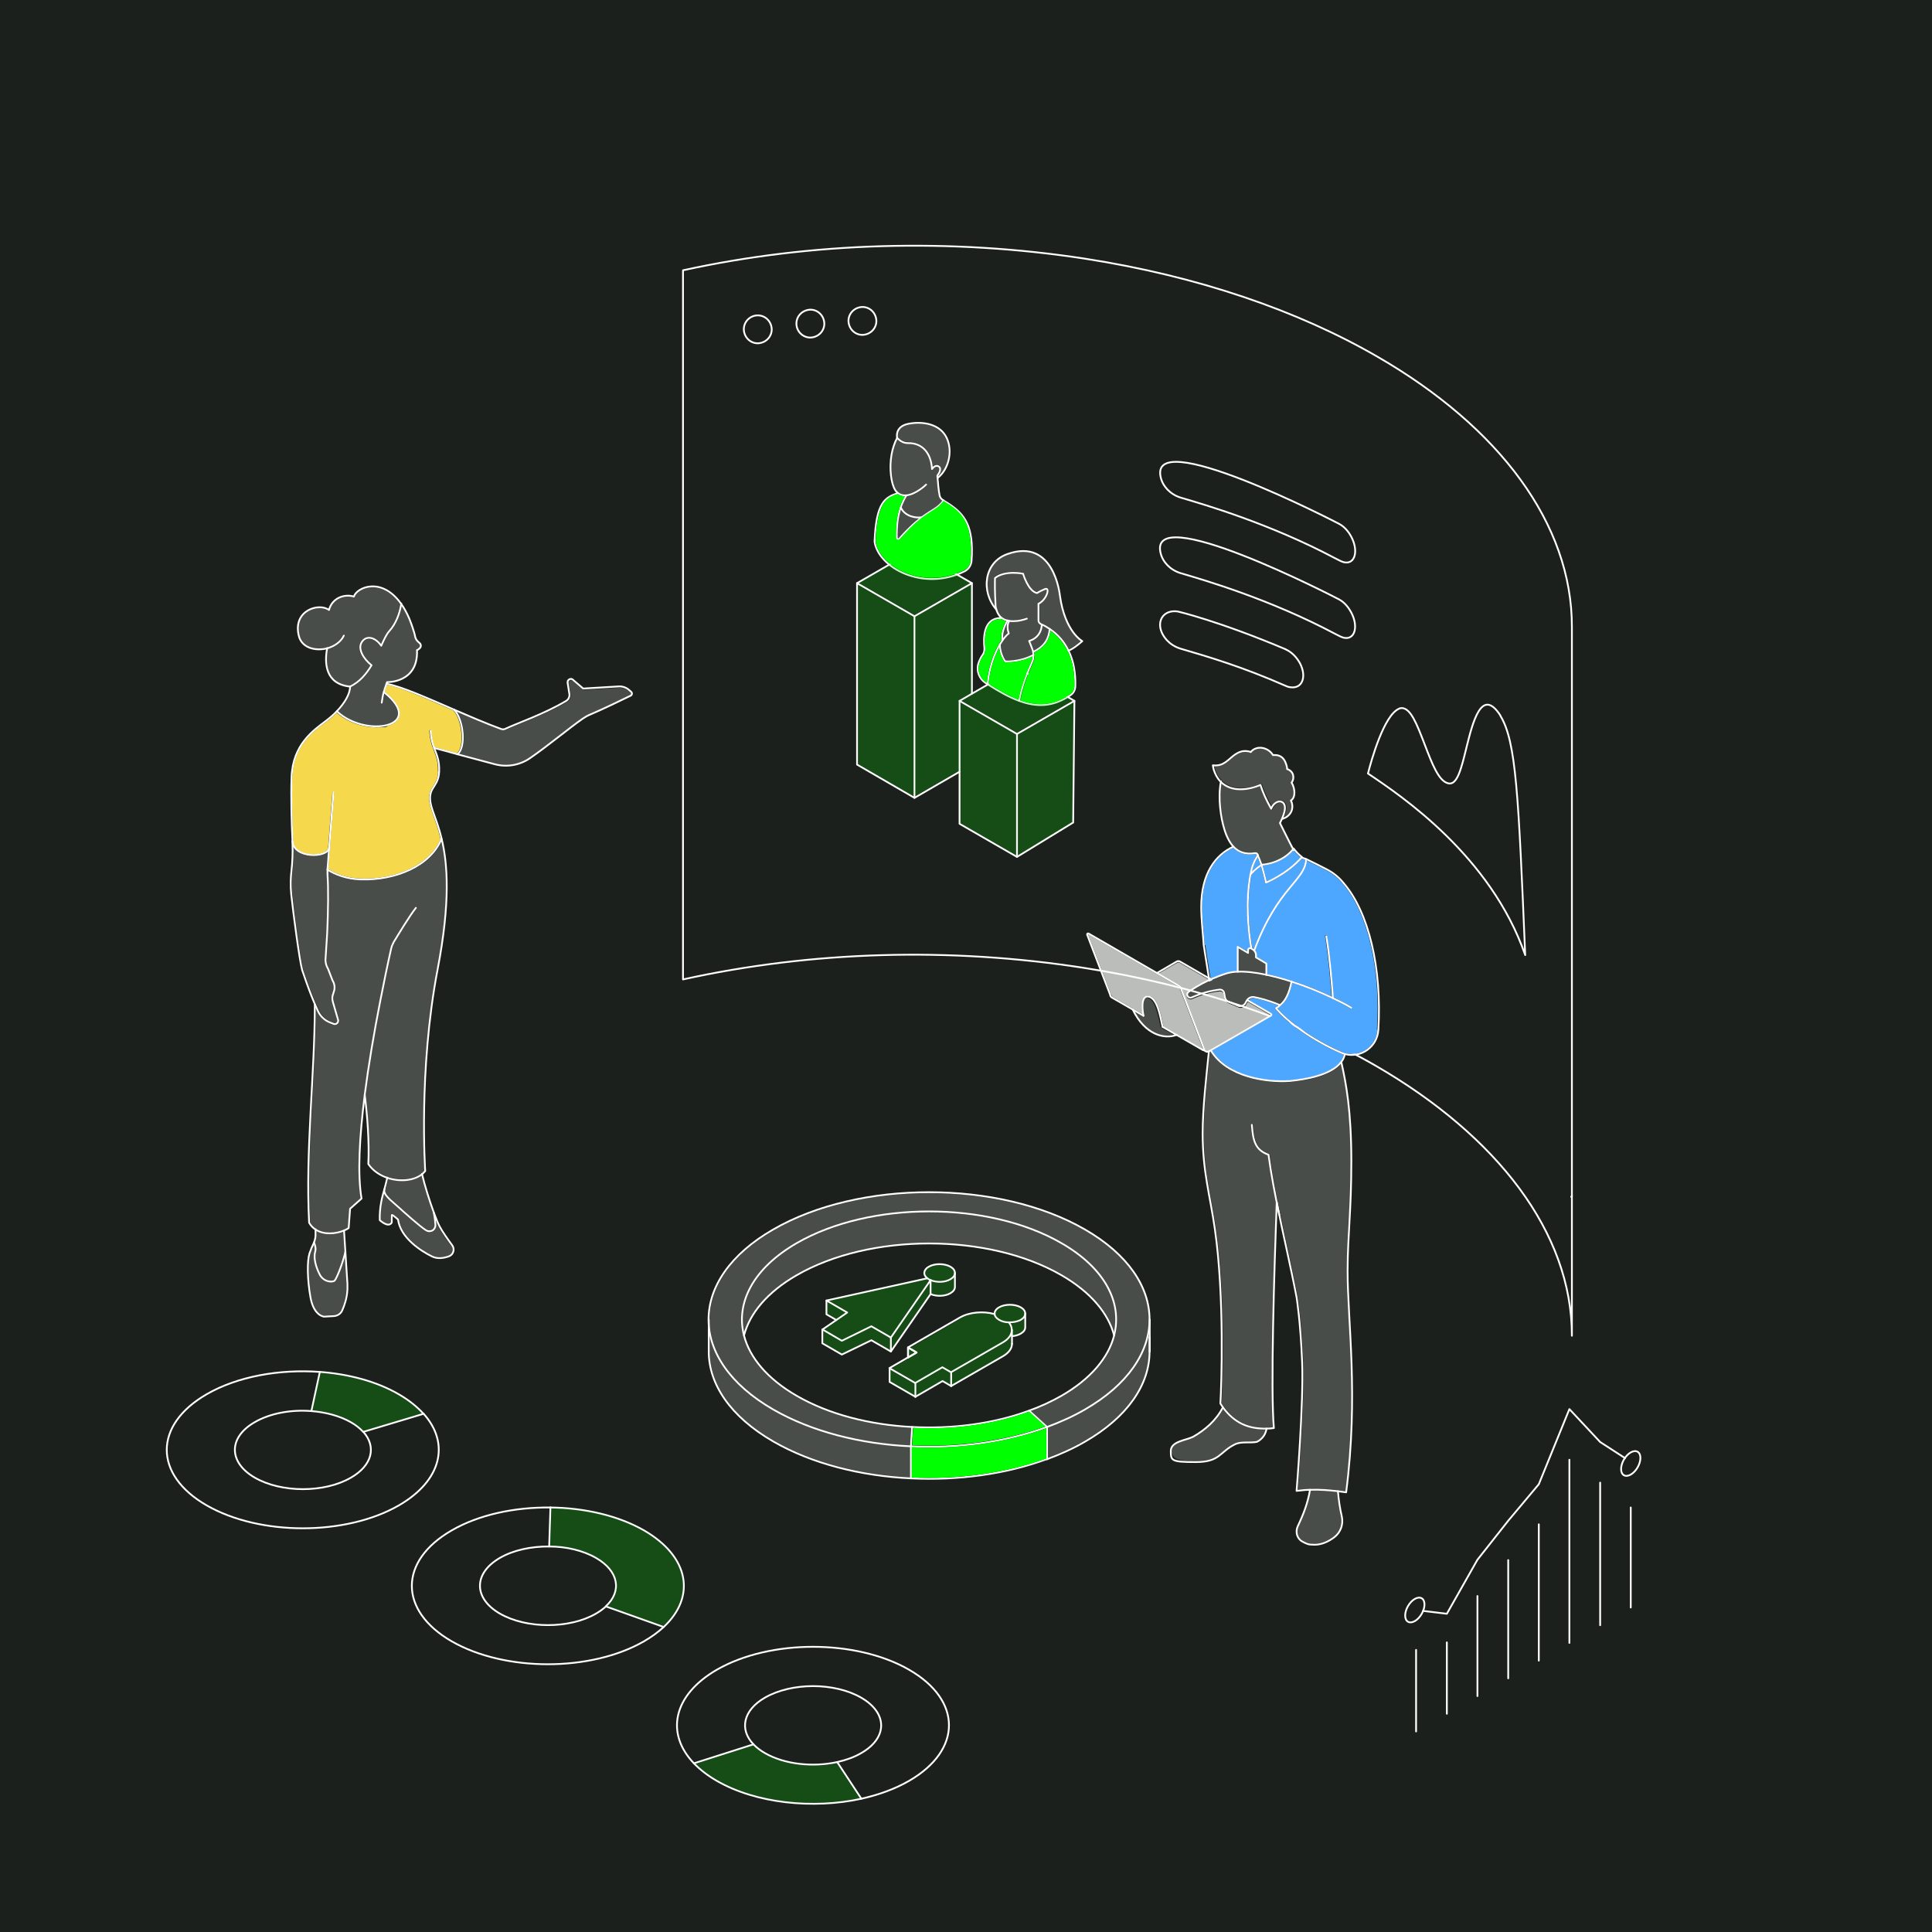 <svg xmlns="http://www.w3.org/2000/svg" id="katman_1" viewBox="0 0 1080 1080"><defs><style>      .st0, .st1 {        fill: lime;      }      .st2, .st3 {        fill: #fff;      }      .st2, .st1 {        opacity: .2;      }      .st3 {        opacity: .7;      }      .st4 {        fill: #f6d84c;      }      .st5 {        fill: #1c201c;      }      .st6 {        fill: #4da7ff;      }      .st7 {        fill: none;        stroke: #fff;        stroke-linecap: round;        stroke-linejoin: round;      }    </style></defs><rect class="st5" width="1080" height="1080"></rect><g><g id="bar_graph_line"><line class="st7" x1="791.6" y1="922.3" x2="791.6" y2="967.9"></line><line class="st7" x1="808.8" y1="918.1" x2="808.8" y2="958"></line><line class="st7" x1="825.9" y1="892.2" x2="825.9" y2="948.1"></line><line class="st7" x1="843.1" y1="872.1" x2="843.1" y2="938.2"></line><line class="st7" x1="860.2" y1="852.1" x2="860.2" y2="928.3"></line><line class="st7" x1="877.3" y1="816" x2="877.3" y2="918.4"></line><line class="st7" x1="894.5" y1="828.8" x2="894.5" y2="908.5"></line><line class="st7" x1="911.6" y1="842.7" x2="911.6" y2="898.6"></line><polyline class="st7" points="795.5 900.5 808.8 902.1 825.9 871.9 843.1 850.1 860.2 829.7 877.3 787.7 894.5 806.1 908.4 815.1"></polyline><path class="st7" d="M796.3,896.9c0-3.4-2.4-4.8-5.4-3.1-3,1.7-5.4,5.9-5.4,9.3s2.4,4.8,5.4,3.1c3-1.7,5.4-5.9,5.4-9.3Z"></path><path class="st7" d="M917,815c0-3.4-2.4-4.8-5.4-3.1-3,1.7-5.4,5.9-5.4,9.3s2.4,4.8,5.4,3.1c3-1.7,5.4-5.9,5.4-9.3Z"></path></g><g><path class="st7" d="M236.8,790.3c14.8,16.5,10.2,37.3-13.8,51.2-29.7,17.1-77.8,17.1-107.5,0-29.7-17.1-29.7-44.9,0-62.1,17.3-10,40.7-14.1,63.2-12.5,16.2,1.2,31.8,5.3,44.2,12.5,5.7,3.3,10.3,7,13.8,10.9h0Z"></path><path class="st7" d="M203.1,800.4c7.4,8.3,5.1,18.7-6.9,25.6-14.8,8.6-38.9,8.6-53.8,0-14.8-8.6-14.8-22.5,0-31,8.6-5,20.4-7.1,31.6-6.2,8.1.6,15.9,2.7,22.1,6.2,2.8,1.6,5.2,3.5,6.9,5.4Z"></path><polyline class="st7" points="203.1 800.4 236.8 790.3 236.8 790.3"></polyline><polyline class="st7" points="174.1 788.7 178.8 766.9 178.8 766.9"></polyline></g><g><path class="st7" d="M387.9,985.7c-16-16.7-11.7-38.1,12.8-52.3,29.7-17.1,77.8-17.1,107.5,0,29.7,17.1,29.7,44.9,0,62.1-7.8,4.5-16.9,7.8-26.7,10-27.1,5.9-59,2.6-80.8-10-5.2-3-9.4-6.3-12.8-9.8Z"></path><path class="st7" d="M421.2,975.1c-8-8.3-5.8-19.1,6.4-26.1,14.9-8.6,38.9-8.6,53.8,0,14.9,8.6,14.9,22.5,0,31-3.9,2.3-8.5,3.9-13.4,5-13.6,3-29.5,1.3-40.4-5-2.6-1.5-4.7-3.1-6.4-4.9Z"></path><line class="st7" x1="387.9" y1="985.7" x2="421.2" y2="975.1"></line><polyline class="st7" points="468 985 481.5 1005.5 481.5 1005.5"></polyline></g><g><path class="st7" d="M371,909.5c-3,2.8-6.7,5.5-11,8-29.7,17.1-77.8,17.1-107.5,0-29.7-17.1-29.7-44.9,0-62,15.2-8.8,35.2-13,55.1-12.8,19,.2,37.9,4.5,52.4,12.8,25.4,14.7,29.1,37.1,11,54Z"></path><path class="st7" d="M338.7,898c-1.5,1.4-3.4,2.8-5.5,4-14.8,8.6-38.9,8.6-53.8,0-14.8-8.6-14.8-22.5,0-31.1,7.6-4.4,17.6-6.5,27.6-6.4,9.5,0,18.9,2.2,26.2,6.4,12.7,7.3,14.6,18.6,5.5,27Z"></path><line class="st7" x1="307.7" y1="842.6" x2="307" y2="864.5"></line><line class="st7" x1="338.7" y1="898" x2="371" y2="909.5"></line></g><g><line class="st7" x1="878.3" y1="669" x2="878.7" y2="668.6"></line><path class="st7" d="M878.7,746.6c0-57.5-41.7-111.5-109.6-150.8-44.4-25.6-100.3-45-163.5-54.8-74.7-11.6-151.8-9.4-223.8,6.5V151.1c72-15.8,149.9-18,224.7-6.5,63.2,9.8,119.1,29.1,163.5,54.8,68.1,39.3,108.8,93.5,108.7,151.1v396.2Z"></path><path class="st7" d="M431.4,184.3c0-4.3-3.3-7.9-7.6-8-4.3-.1-7.9,3.3-8,7.6,0,4.3,3.3,7.9,7.6,8,4.3,0,7.9-3.3,8-7.6Z"></path><path class="st7" d="M460.8,181.1c0-4.3-3.3-7.9-7.6-8-4.3,0-7.9,3.3-8,7.6-.1,4.3,3.3,7.9,7.6,8,4.3,0,7.9-3.3,8-7.6Z"></path><path class="st7" d="M489.9,179.6c0-4.3-3.3-7.9-7.6-8-4.3,0-7.9,3.3-8,7.6,0,4.3,3.3,7.9,7.6,8,4.3,0,7.9-3.3,8-7.6Z"></path></g><g><polygon class="st7" points="511.2 344.5 479.1 326 511.2 307.5 543.3 326 511.2 344.5"></polygon><polyline class="st7" points="479.1 326 479.1 427.4 511.2 446 536.4 431.4"></polyline><line class="st7" x1="543.3" y1="387.8" x2="543.3" y2="326"></line><line class="st7" x1="511.2" y1="344.5" x2="511.2" y2="446"></line><polygon class="st7" points="536.4 391.8 543.3 387.8 568.5 373.2 600.6 391.8 568.5 410.3 536.4 391.8"></polygon><line class="st7" x1="568.5" y1="410.3" x2="568.5" y2="479"></line><polyline class="st7" points="600.6 391.8 599.9 459.8 568.5 479 536.4 460.5 536.4 391.8"></polyline></g><g><path class="st7" d="M501.5,244.7s-1.5-6.3,6.4-7.8c7.9-1.5,17.7,0,21.4,8.1,3.4,7.5.9,17.5-5.2,22.2"></path><path class="st7" d="M506.7,276.9c-1.3,2.1-2.4,4.4-3.2,6.7-1.8,5.2-2.3,10.9-2.2,17.1,0,.7.9,1,1.3.5,2-2.2,3.8-4.2,5.7-6,2.5-2.5,4.8-4.4,6.8-5.9,5.8-4.3,9.6-5.4,12.3-9.6"></path><path class="st7" d="M517.7,270.9c-.3.4-5.9,5.5-11,6-1.7.2-3.4-.2-4.8-1.3-.5-.4-1.1-1-1.5-1.7-2.2-3.5-3.4-11.9-2-19.9.6-3.2,1.6-6.4,3.1-9.2,1.8,1.8,3.6,2.9,6.1,2.9,8-.2,12.9,5.6,13.4,14.5,0,0,1.8-2.8,3.8-1.4,2.1,1.5-.8,5-.8,5,0,.4,0,.9.1,1.5.2,2.7.6,6.9,1.1,9.5.2,1.1.8,2,1.7,2.6.1,0,.3.2.4.3,1.4.9,3.3,2,3.8,2.4,7.8,5.4,13.4,11.7,12,31.3-.2,2.6-1.7,4.9-4,6-23,11.4-48.1-2-50.2-16.6.8-22.1,6-24.8,12.9-27.1"></path><path class="st7" d="M503.5,283.5h0c1.5,3.9,6.3,6.3,11.6,5.7"></path></g><g><path class="st7" d="M560,345.5c-10.7-.3-10.2,11.6-9.7,16.8.1,1.3-.2,2.7-1,3.8-1,1.4-1.8,3-2.4,4.9-1.2,4.1.5,8.5,4.1,10.8.4.2.7.5,1.1.7,6.3,4,12.1,7.3,17.7,9.3,9.8,3.6,18.9,3.4,28.6-3.2,1.7-1.1,2.7-3,2.7-5.1.2-7.1-.9-13.9-3.8-19.8-2.3-4.7-5.7-8.9-10.5-12.1-1.3-.9-2.8-1.8-4.4-2.5-.2,0-.4-.2-.6-.3-.8-.4-1.3-1.2-1.3-2v-9.3c3.4-1.6,5.4-5.9,5.1-7.6-.2-1.1-1.1-.9-2.9,0-1.6.7-3,1.6-3,1.6-5-1-7.8-10.8-7.8-10.8,0,0-10-2.1-15.7,2.4-.1,3.5-.1,8.4.3,14.8,0,1.1.2,2,.5,2.9.4,1.4,1,2.5,1.7,3.4.4.5.9,1,1.5,1.4,1,.7,2.1,1.1,3.2,1.4.1,0,.2,0,.3,0,.2,0,.4,0,.6.1,1.5.2,3,.1,4.4,0,3-.4,5.3-1.3,5.3-1.3"></path><path class="st7" d="M582.4,349.1c-.2,4.1-2.3,7.7-7.1,9.2.8,1.9,1.4,3.6,1.9,4.9.1.4.3.8.3,1.2.1.5.2,1.1.2,1.7,0,1.5-.2,3-.9,4.3-2.1,4.6-5.7,13.2-7.1,21.4"></path><path class="st7" d="M564.2,347.1c-1.5,2.2-.9,5.2-.3,7-1.1.8-2.3,2.1-3.6,4-.5.7-.9,1.4-1.4,2.2-3.1,5.3-6.1,13.3-6.8,22.3"></path><path class="st7" d="M577.8,366.1c-8.2,4.3-15.9,3.6-15.9,3.6,0,0-2.9-3.7-3-9.5"></path><path class="st7" d="M556.9,340.7c-8.7-10.1-6.9-26.4,6.3-31,26-9.2,29.2,22.6,29.3,23.3,2.8,20.2,12.5,25.4,12.5,25.4-2.9,2.5-5.1,4.2-7.8,5.4"></path><path class="st7" d="M586.8,351.6c-.5,5.1-2.4,9.5-9.2,12.8"></path><path class="st7" d="M560.3,358c-.5-4.1,1.1-8.1,3-11.2"></path></g><g><path class="st7" d="M748.7,292.9c-1.1-.6-109.7-57-99.5-24.8,1.1,3.5,4.6,8.2,10.9,10.1,13.6,4,49.7,14.5,86.1,33.8q3.7,2,5.1,2.3c6.2,1.4,8.3-6.4,4-14.4-1-1.8-3.1-5.1-6.6-7Z"></path><path class="st7" d="M748.6,335.1c-1.1-.6-109.7-57-99.5-24.8,1.1,3.5,4.6,8.2,10.9,10.1,13.6,4,49.7,14.5,86.1,33.8q3.7,2,5.1,2.3c6.2,1.4,8.4-6.4,4-14.4-1-1.8-3.1-5.1-6.6-7Z"></path><path class="st7" d="M718.8,363c-37.6-15.9-60.4-21.2-60.6-21.2-7.4-1-11.7,4.8-8.8,11.7.7,1.6,3.4,6.9,10.5,9.1,15.8,4.6,34.7,10.2,58.8,20.8.4.2,1.5.7,2.9.8,6.5.8,9-6.1,5-13.6-.9-1.6-3.4-5.6-7.9-7.6Z"></path></g><path class="st7" d="M838.8,400.1c-10.6-16.6-15.6,4-19,17.6-2.9,11.9-5.2,21.4-10.2,20.2-5.4-1.2-9.1-11.1-13.1-21.5-4.8-12.6-8-20.3-12.8-20.6-.5,0-1.2.1-1.7.4-8.4,3.7-15.4,28.7-17.3,36.2,18.8,12.6,68.7,46.2,87.9,101.5-3.8-89.3-5-119.4-13.9-133.8Z"></path><g><polygon class="st7" points="507.6 753.3 507.6 758.9 512.4 756.1 507.6 753.3"></polygon><g><path class="st7" d="M565.7,751.2c0,2.5-1.7,5-5,6.9l-29,16.7-4.8-2.8-15.2,8.8-14.4-8.3v-7.7"></path><path class="st7" d="M533.8,711.7v7.7c0,1.3-.8,2.5-2.5,3.5-3,1.8-7.8,1.9-11.1.5l-22.2,32.1-10.9-6.3-16.5,8-10.9-6.3v-7.7"></path><polyline class="st7" points="467.5 737.9 462 734.7 462 727"></polyline><path class="st7" d="M573.1,734.3c0-1.3-.8-2.5-2.5-3.5-3.4-1.9-8.8-1.9-12.1,0-1.8,1-2.6,2.4-2.5,3.8.1,1.2,1,2.3,2.5,3.2,1.5.9,3.5,1.4,5.5,1.4,2.4,0,4.8-.4,6.6-1.4,1.7-1,2.5-2.2,2.5-3.5Z"></path><path class="st7" d="M564,739.3c1.1,1.3,1.6,2.8,1.6,4.2,0,2.5-1.7,5-5,6.9l-29,16.7-4.8-2.8-15.2,8.8-14.4-8.3,15.2-8.8-4.8-2.8,29-16.7c5.2-3,13-3.7,19.4-1.9"></path><path class="st7" d="M520.2,715.6c3.4,1.4,8.1,1.3,11.1-.5,1.7-1,2.5-2.2,2.5-3.5s-.8-2.5-2.5-3.5c-3.4-1.9-8.8-1.9-12.1,0-3,1.7-3.3,4.5-.9,6.4.3.2.6.4.9.6.3.2.6.3,1,.5Z"></path><line class="st7" x1="498" y1="747.7" x2="498" y2="755.5"></line><polyline class="st7" points="520.2 715.6 498 747.7 487.1 741.4 470.6 749.5 459.8 743.2 473.6 733.7 462 727 518.3 714.6"></polyline><line class="st7" x1="520.2" y1="723.4" x2="520.2" y2="715.6"></line><line class="st7" x1="531.7" y1="767.2" x2="531.7" y2="774.9"></line><line class="st7" x1="511.7" y1="773.2" x2="511.7" y2="780.9"></line><line class="st7" x1="507.6" y1="753.3" x2="507.6" y2="758.9"></line><path class="st7" d="M573.1,734.3v7.7c0,1.3-.8,2.5-2.5,3.5-1.4.8-3.1,1.3-4.9,1.4"></path><line class="st7" x1="565.7" y1="743.5" x2="565.7" y2="751.2"></line><line class="st7" x1="396.2" y1="737.6" x2="396.2" y2="755.3"></line><line class="st7" x1="642.7" y1="737.6" x2="642.7" y2="755.5"></line><path class="st7" d="M585.3,815.7c7.5-2.8,14.7-6,21.2-9.8,24.1-13.9,36.1-32.1,36.1-50.3s0-.2,0-.2"></path><path class="st7" d="M396.2,755.3v.2c0,18.2,12,36.4,36.1,50.3,21.5,12.4,48.9,19.3,76.9,20.6,26.3,1.3,53.1-2.3,76.1-10.8"></path><path class="st7" d="M622.8,746.5c-3.2-12.3-13-24.2-29.5-33.7-40.8-23.6-107-23.6-147.9,0-16.5,9.5-26.3,21.4-29.5,33.7"></path><path class="st7" d="M585.3,797.7c7.5-2.8,14.7-6,21.2-9.8,24.1-13.9,36.1-32.1,36.1-50.3s-12-36.4-36.1-50.3c-48.1-27.8-126.2-27.8-174.3,0-24.1,13.9-36.1,32.1-36.1,50.3s12,36.4,36.1,50.3c21.5,12.4,48.9,19.3,76.9,20.6,26.3,1.3,53.1-2.3,76.1-10.8Z"></path><path class="st7" d="M622.8,746.5c4.7-18.3-5.1-37.6-29.5-51.6-40.8-23.6-107-23.6-147.9,0-24.4,14.1-34.2,33.4-29.5,51.7,3.2,12.3,13,24.2,29.5,33.7,18,10.4,40.9,16.2,64.4,17.4,22.5,1.2,45.6-1.8,65.4-9.1,6.4-2.3,12.5-5.1,18.1-8.3,16.5-9.5,26.3-21.4,29.5-33.7Z"></path><polyline class="st7" points="585.3 815.7 585.3 797.7 575.3 788.6"></polyline><polyline class="st7" points="509.2 826.4 509.2 808.5 509.9 797.7"></polyline></g></g><g><path class="st1" d="M568.5,373.8l31.1,17.9-31.1,17.9-31.1-17.9,31.1-17.9ZM511.2,308l31.1,17.9-31.1,17.9-31.1-17.9,31.1-17.9ZM479.7,326.9l31.1,17.9v100.3l-31.1-17.9v-100.3ZM511.7,445.1v-100.3l31.1-17.9v60.6l-6.7,3.8s0,0,0,0c0,0,0,0-.1.1,0,0,0,0,0,0,0,0,0,.1,0,.2v39.4l-24.2,14ZM536.9,392.6l31.1,17.9v67.6l-31.1-17.9v-67.6ZM569,478.1v-67.5l31.1-17.9-.6,66.9-30.5,18.6Z"></path><path class="st1" d="M235.9,790.1l-32.7,9.8c-1.8-2-4.1-3.7-6.8-5.3-5.9-3.4-13.5-5.6-21.8-6.3l4.5-20.8c16.7,1.3,31.7,5.5,43.6,12.4,5.3,3.1,9.7,6.5,13.1,10.2Z"></path><path class="st1" d="M401,995.1c-4.7-2.7-8.8-5.8-12.1-9.1l32.2-10.3c1.7,1.7,3.8,3.3,6.3,4.8,7.3,4.2,17.2,6.5,27.2,6.5s8.9-.5,13.2-1.4l12.9,19.6c-27.7,5.9-58.9,2-79.7-10.1Z"></path><path class="st1" d="M370.9,908.9l-31.3-11.1c3.9-3.9,5.6-8.3,5.1-12.8-.6-5.5-4.6-10.6-11.3-14.5-7-4-16.2-6.3-25.9-6.5l.7-20.9c19.5.3,37.8,4.8,51.6,12.8,12.9,7.4,20.6,17.3,21.8,27.7,1,8.9-2.7,17.7-10.7,25.3Z"></path><path class="st1" d="M486.9,748.7l-16.2,7.9-10.4-6v-6.6l10.1,5.8c0,0,.2,0,.2,0s.1,0,.2,0l16.2-7.9,10.4,6v6.6l-10.1-5.9c-.1,0-.3,0-.5,0ZM519.7,723.2l-21.2,30.6v-6l21.2-30.6v6ZM533.3,719.4c0,1.1-.8,2.2-2.3,3.1-2.8,1.6-7.2,1.8-10.4.6v-6.7c1.4.5,3,.8,4.6.8,2.3,0,4.6-.5,6.3-1.5.7-.4,1.3-.9,1.8-1.4v5.2ZM519.4,708.6c3.2-1.9,8.4-1.9,11.6,0,1.5.8,2.3,1.9,2.3,3.1s-.8,2.2-2.3,3.1c-2.9,1.6-7.4,1.8-10.7.5,0,0,0,0,0,0-.3-.1-.6-.3-.9-.5-.3-.2-.6-.4-.8-.6-1-.8-1.5-1.7-1.4-2.7,0-1.1.9-2.1,2.3-2.9ZM462.6,734.4v-6.6l10.2,5.9-5.2,3.6-4.9-2.9ZM473.9,734.1c.1,0,.2-.3.2-.4,0-.2-.1-.3-.2-.4l-10.5-6.1,54.8-12.1c.2.2.5.3.7.5.2,0,.3.2.5.3l-21.6,31.2-10.5-6.1c-.1,0-.3,0-.5,0l-16.2,7.9-10-5.7,13.2-9.1Z"></path><path class="st1" d="M508.1,758v-3.8l3.3,1.9-3.3,1.9ZM497.8,765.7l13.4,7.8v6.6l-13.4-7.8v-6.6ZM526.6,771.7l-14.4,8.3v-6.6l14.7-8.5,4.3,2.5v6.6l-4.1-2.3c-.2,0-.3,0-.5,0ZM560.4,757.8l-28.2,16.3v-6.6l28.7-16.6c1.9-1.1,3.4-2.5,4.2-3.9v4.3h0c0,2.4-1.7,4.8-4.7,6.5ZM572.6,742.1c0,1.1-.8,2.2-2.3,3.1-1.2.7-2.6,1.1-4.2,1.3v-2.9c0-1.3-.4-2.6-1.2-3.7,2.2,0,4.3-.6,5.9-1.5.7-.4,1.3-.9,1.8-1.4v5.2ZM558.7,731.3c1.6-.9,3.7-1.4,5.8-1.4s4.2.5,5.8,1.4c1.5.8,2.3,1.9,2.3,3.1s-.8,2.2-2.3,3.1c-1.7,1-4,1.5-6.3,1.4-2,0-3.9-.6-5.3-1.4-1.3-.8-2.1-1.8-2.3-2.8-.1-1.2.7-2.4,2.3-3.3ZM536.9,737c4.9-2.8,12.4-3.6,18.7-1.9.3,1.2,1.2,2.4,2.7,3.2,1.5.9,3.5,1.4,5.5,1.5.9,1.2,1.4,2.5,1.4,3.8,0,2.4-1.7,4.8-4.7,6.5l-28.7,16.6-4.6-2.6c-.2,0-.3,0-.5,0l-14.9,8.6-13.4-7.8,14.4-8.3c.2,0,.2-.3.2-.4s0-.3-.2-.4l-4.1-2.3,28.2-16.3Z"></path><path class="st2" d="M432.5,687.7c24-13.8,55.4-20.7,86.9-20.7s62.9,6.9,86.9,20.7c23.1,13.4,35.9,31.1,35.9,49.9s-12.7,36.5-35.9,49.9c-6.4,3.7-13.4,6.9-20.9,9.7l-9.2-8.4c6.2-2.3,12.1-5,17.4-8.1,16.1-9.3,26.3-21,29.7-34,0,0,0,0,0,0,4.9-19.1-6.2-38.6-29.7-52.1-40.9-23.6-107.5-23.6-148.4,0-23.5,13.6-34.6,33.1-29.7,52.2,3.4,13,13.6,24.8,29.7,34,17.2,9.9,40,16.1,64.1,17.5l-.6,9.8c-28.7-1.4-55.8-8.7-76.2-20.5-23.1-13.3-35.8-31.1-35.8-49.9s12.7-36.5,35.8-49.9ZM622.8,744.5c-3.8-12.2-13.9-23.3-29.2-32.2-40.9-23.6-107.5-23.6-148.4,0-15.3,8.8-25.3,19.9-29.2,32.2-3.7-18,7.3-36.3,29.7-49.2,20.3-11.7,47-17.6,73.7-17.6s53.4,5.9,73.7,17.6c22.7,13.1,33.4,31,29.7,49.2ZM396.7,755.5v-8.8c3.4,15.7,15.7,30.2,35.3,41.6,20.6,11.9,47.8,19.2,76.7,20.6v16.9c-28.7-1.4-55.8-8.7-76.2-20.5-23.1-13.3-35.8-31.1-35.8-49.9ZM642.2,755.2s0,0,0,0v.2c0,18.8-12.7,36.5-35.9,49.9-6.2,3.6-13.1,6.8-20.5,9.5v-16.9c7.5-2.8,14.6-6.1,21-9.7,19.7-11.4,31.9-25.9,35.4-41.6v8.5Z"></path><g><path class="st2" d="M502.7,240.4c1-1.5,2.7-2.5,5.2-3,7.3-1.4,17.2-.2,20.9,7.8,3.1,6.8,1.1,16.1-4.3,21v-.3c.4-.6,1.7-2.4,1.5-4,0-.6-.4-1.2-.9-1.6-.6-.5-1.3-.6-2-.5-.7.1-1.3.6-1.7,1-.9-8.7-6.1-13.9-13.8-13.8-2,0-3.7-.7-5.7-2.6,0-.5-.3-2.4.8-4.1ZM500.8,273.5c-2.1-3.2-3.3-11.4-1.9-19.6.6-3.2,1.5-6,2.7-8.5,1.5,1.4,3.4,2.6,6,2.6,7.6-.2,12.4,5.1,12.9,14.1,0,.2.2.4.4.5.2,0,.4,0,.5-.2,0,0,.8-1.3,1.9-1.5.4,0,.8,0,1.2.3.3.2.5.5.5.9.2,1.2-1,2.8-1.4,3.4,0,.1-.1.2-.1.4v1.5c.4,2.9.8,7,1.3,9.6.2,1.2.9,2.2,1.9,2.9-1.7,2.5-3.8,3.8-6.7,5.6-1.5.9-3.2,2-5.1,3.4-4.8.6-9.3-1.6-10.9-5.2.8-2.2,1.7-4.2,2.9-6.2,5.2-.6,10.8-5.6,11.2-6.2.1-.2,0-.5-.2-.7-.2-.1-.5,0-.7.1-.3.4-5.7,5.3-10.7,5.8-1.7.2-3.2-.2-4.4-1.2-.5-.4-1-1-1.4-1.6ZM503.6,284.8c1.8,3.1,5.5,5,9.7,4.9,0,0,0,0,.1,0-1.9,1.5-3.7,3.1-5.5,4.9-1.7,1.7-3.6,3.7-5.7,6.1-.1.1-.2,0-.3,0,0,0-.2,0-.2-.2-.1-6.3.5-11.4,1.8-15.8Z"></path><path class="st0" d="M542.7,313.2c-.2,2.4-1.6,4.5-3.8,5.6-11.6,5.7-25.1,5.6-36.1-.2-7.5-4-12.5-9.9-13.3-15.9.8-22.4,6.4-24.6,12.3-26.6,1.1.8,2.5,1.3,4,1.3-1.1,1.9-2,3.8-2.7,5.9,0,0,0,0,0,0,0,0,0,0,0,0-1.6,4.8-2.3,10.3-2.2,17.3,0,.5.3,1,.8,1.1.1,0,.3,0,.4,0,.4,0,.7-.1.9-.4,2.1-2.3,3.9-4.3,5.6-6,2.2-2.2,4.4-4.1,6.7-5.9,1.9-1.4,3.6-2.5,5.1-3.5,2.9-1.8,5.2-3.3,7-5.9,1.4.9,3,1.8,3.4,2.1,7,4.8,13.2,10.8,11.7,30.9Z"></path></g><g><path class="st2" d="M557.4,340.5c-.2-.8-.4-1.8-.5-2.8-.4-5.3-.5-10.1-.3-14.5,4.9-3.7,13.2-2.5,14.8-2.2.5,1.7,3.3,9.9,8.1,10.8.1,0,.3,0,.4,0,0,0,1.4-.9,3-1.6.5-.2,1.7-.8,2.1-.6,0,0,.1.2.1.3.3,1.4-1.6,5.5-4.8,7.1-.2,0-.3.3-.3.5v9.3c0,1.1.6,2,1.6,2.5,0,0,.2,0,.3.1-.3,4.1-2.6,7.1-6.7,8.4-.1,0-.2.1-.3.3,0,.1,0,.3,0,.4.7,1.6,1.3,3.3,1.9,4.9.1.4.2.8.3,1.1,0,.4.1.8.2,1.3-7.1,3.6-13.8,3.5-15.1,3.4-.5-.8-2.6-4.1-2.8-8.9.4-.7.9-1.4,1.3-2,1.2-1.8,2.4-3.1,3.5-3.9.2-.1.3-.4.2-.6-.6-1.8-1.1-4.4,0-6.3,1.3.1,2.7.1,4.2,0,3-.4,5.3-1.3,5.4-1.4.3-.1.4-.4.3-.6-.1-.3-.4-.4-.6-.3,0,0-2.3.9-5.2,1.3-1.5.2-2.9.2-4.2,0-.2,0-.4,0-.6,0-.1,0-.2,0-.3,0-1.2-.3-2.2-.7-3-1.3,0,0,0,0,0,0-.5-.4-1-.8-1.4-1.3-.7-.9-1.2-2-1.6-3.2ZM586.3,351.9c-.4,4.2-1.9,8.5-8.4,11.8,0-.2-.1-.4-.2-.6-.5-1.5-1.1-3-1.7-4.5,4-1.5,6.4-4.6,6.8-8.7,1.2.6,2.3,1.3,3.4,2ZM563.1,348.1c-.7,1.9-.3,4,.2,5.7-.8.6-1.7,1.6-2.6,2.8,0-2.7.8-5.5,2.4-8.5ZM597.5,363.1c-2.4-4.8-5.9-8.8-10.4-11.9-1.4-.9-2.9-1.8-4.4-2.6,0,0,0,0,0,0,0,0,0,0,0,0-.2,0-.4-.2-.6-.3-.6-.3-1-.9-1-1.6v-9c3.4-1.8,5.5-6.1,5.1-8,0-.5-.3-.8-.7-1-.6-.3-1.5,0-3,.6-1.3.6-2.4,1.3-2.9,1.5-4.6-1.1-7.3-10.3-7.3-10.4,0-.2-.2-.3-.4-.4-.4,0-10.3-2.1-16.1,2.5-.1,0-.2.2-.2.4-.2,4.4,0,9.4.3,14.8,0,.3,0,.6.1.9-3.6-5.1-4.9-11.5-3.4-17.2,1.5-5.5,5.2-9.5,10.7-11.4,6.8-2.4,12.6-2.1,17.3.7,9,5.6,11.1,19.4,11.4,22.1,0,0,0,0,0,0,2.5,17.5,10,23.9,12.2,25.4-2.3,2-4.4,3.5-6.7,4.7Z"></path><path class="st0" d="M569.4,391.1c-4.7-1.8-10-4.6-16.8-8.9.6-7.1,2.8-14.4,5.9-20.3.6,4.9,2.9,7.9,3,8.1,0,.1.2.2.3.2,0,0,.6,0,1.4,0,2.5,0,8-.4,14-3.3,0,1.1-.3,2.3-.8,3.3-2,4.4-5.5,12.8-7.1,20.9Z"></path><path class="st0" d="M547.4,371.1c.6-1.8,1.3-3.4,2.3-4.7.9-1.2,1.2-2.6,1.1-4.1-.7-6.7.2-11.3,2.6-13.9,1.5-1.6,3.6-2.4,6.2-2.4s.1,0,.2,0c.7.5,1.6.9,2.6,1.2-2.1,3.8-3,7.4-2.7,10.7-.4.6-.9,1.3-1.3,2.1-3.6,6.1-6,14-6.8,21.7l-.4-.2c-3.4-2.2-5-6.4-3.8-10.3Z"></path><path class="st0" d="M600.6,383.5c0,1.9-1,3.6-2.5,4.7-8.7,6-17.3,7-27.7,3.3,1.5-8,5-16.5,7-20.8.7-1.4,1-3,.9-4.6,0,0,0,0,0,0,0,0,0,0,0,0,0-.5,0-.9-.2-1.3,6.8-3.5,8.5-8,9.1-12.2,4.2,3,7.4,6.8,9.7,11.4,2.7,5.5,3.9,12.1,3.7,19.5Z"></path></g></g><path class="st0" d="M510.4,798.2c3,.1,6,.2,9,.2,19.7,0,39.2-3.2,55.9-9.3l9.2,8.3c-22.1,7.9-48.5,11.7-74.6,10.5l.6-9.8Z"></path><path class="st0" d="M509.7,825.9v-16.9c3.2.1,6.4.2,9.6.2,23.1,0,46-3.8,65.6-10.8v16.9c-22.2,8.1-48.8,11.8-75.1,10.6Z"></path></g><g><g><path class="st6" d="M729.6,480.6c-.3,4.9-3.2,8.4-7.5,13.6-5.8,7-13.8,16.6-21.2,36.2-.1-.1-.3-.2-.4-.3l-.5-.3s0,0,0,0c-2.5-14.9-2.7-28.6-.5-40.7.3-.5.9-1,1.6-1.7,0,0,0,0,0,0h.1c.1-.3.3-.4.4-.5,1.2-1.1,2.6-2.1,3.3-2.6.6,2.1,1.1,4,1.5,5.6.7,2.6.8,3.6.8,3.6,0,.2.1.3.2.4,0,0,.2,0,.2,0s.1,0,.2,0c.1,0,11.8-4.9,19.9-14,.3,0,.5.2.8.3.3.1.6.2.9.3Z"></path><path class="st2" d="M701.9,535.7l5.6,3.2v5.5c-5.8-1.2-10.9-1.7-15-1.6v-12.5l5.1,2.9c.2,0,.3,0,.5,0,.2,0,.2-.3.2-.4v-1.3c0-.4.1-.7.3-.8.2-.1.5,0,.7,0,0,0,.1,0,.2,0l.5.3c.3.2.5.4.7.6.6.7.9,1.6.9,2.3v1.3c0,.2,0,.3.2.4Z"></path><path class="st2" d="M715.6,561.3c-6.7-2.7-11.3-3.9-14.1-4.3-1.7-.3-3.5.5-4.5,1.9,0,0,0,0,0,0,0,0,0,0,0,0,0,0,0,0,0,0,0,0-.1.2-.2.3l-.8,1.5c-.7,1.2-2.1,1.7-3.4,1.1l-5.6-2.4c-.7-.3-1.3-1-1.5-1.8l-.5-2.6c-.3-1.4-1.6-2.4-3.1-2.2-5.8.7-9.9,1.8-15.9,4.4-.5.2-1.2,0-1.5-.4-.2-.3-.3-.6-.2-1,0-.3.2-.6.5-.8,2.4-1.7,6.3-4.2,11.4-6.6.3-.1.6-.3.9-.4,0,0,.1,0,.2,0,0,0,0,0,0,0,0,0,0,0,0,0,3.1-1.4,6.2-2.5,9.1-3.4,1.5-.5,3.4-.7,5.4-.8,4.3-.2,9.6.4,15.9,1.7,4.2.9,8.8,2.1,13.6,3.6-1.2,5.9-3,9.7-5.8,12.2Z"></path><path class="st6" d="M703,479.2c.7,1.6,1.2,2.9,1.6,4.2-.6.5-2.2,1.6-3.7,2.8-.2.1-.3.3-.5.4h-.1c0,.1,0,.1,0,.1,0,0,0,0,0,0-.2.2-.3.3-.5.5.6-2.8,1.4-5.1,3.2-8Z"></path><path class="st6" d="M727,479.1c0,0,0,.2,0,.3-7,7.7-16.5,12.3-18.9,13.4-.1-.6-.3-1.5-.7-3.1-.4-1.7-.9-3.6-1.6-5.8,6.8-.7,13.6-4.1,17.1-8.6,0,0,0,0,0,.1,0,.2.3.3.4.3s0,0,.1,0c1.3,1.5,2.3,2.5,3.4,3.4Z"></path><path class="st2" d="M678.8,428.3c1.3.1,2.5,0,3.7-.4,2.4-.7,4.1-2.2,5.8-3.7,1.7-1.5,3.4-2.9,5.6-3.6,1.6-.5,3.7-.4,5.3.2.2,0,.4,0,.6-.2.8-1,1.7-1.6,2.9-2,3.1-.9,6.9.7,8.7,3.6,0,.2.3.3.5.2,3.6-.3,5.7,1.2,6.9,4.9.2.8.4,1.6.5,2.5,0,.2.1.4.3.4,1.5.5,2.6,1.6,3,2.9.4,1.3.1,2.6-.7,3.9-.1.2-.1.4,0,.6.4.6.7,1.4,1,2.4.8,2.6.7,5.7-1.3,6.9-.2.1-.3.4-.2.6.2.4.3.7.4,1.1,1,3.3-.6,6.5-3.8,7.9.9-2.2,1.6-4.8,1-6.6-.3-1-.9-1.7-1.6-2.1-.5-.3-1-.4-1.6-.4s-.8,0-1.2.2c-1.5.4-2.8,1.6-3.6,3.2-2.5-4.6-4.4-8.7-5.5-12.3,0-.1-.1-.2-.3-.3-.1,0-.3,0-.4,0-1,.4-2,.8-3,1-8,2.4-14.7,1.4-18.9-3-1.6-1.7-2.9-3.8-3.6-6.3-.2-.6-.3-1.2-.4-1.8Z"></path><path class="st2" d="M682.8,437.8c4.5,4.1,11.3,5,19.2,2.6.8-.3,1.7-.5,2.6-.9,1.2,3.8,3.2,8.1,5.9,12.9,0,.2.3.3.5.3.2,0,.4-.1.4-.3.7-1.8,2-3.1,3.4-3.6.7-.2,1.5-.2,2,.1.5.3.9.8,1.1,1.5.4,1.5,0,4-1.4,7-.4.8-.8,1.7-1.2,2.4,0,.1,0,.3,0,.5.7,1.4,1.6,3.1,2.5,5,1.5,3,3.1,6.3,4.6,9.1-3.3,4.5-10.1,7.9-16.9,8.6-.5-1.5-1.1-3.1-2-5.1,0,0,0,0,0,0,0,0,0,0,0,0l-.3-.6c-.3-.7-1-1.1-1.7-.9-4.9.8-8.8-.3-11.7-3.5-2.1-2.2-3.7-5.3-5-9.6-1.9-6.2-3.5-16.5-2.1-25.5Z"></path><path class="st3" d="M621.1,556.1c0,0,0-.1,0-.2l-12.9-33.6s0,0,0,0c0,0,0,0,.1,0l50.7,29.3c.3.2.6.7.6,1.1s0,.1,0,.2l12.9,33.6s0,0,0,0c0,0,0,0-.1,0l-14.4-8.3-7.6-4.4-.3-1.6c-1.4-6.5-3-13.8-7.3-15.4,0,0,0,0,0,0,0,0,0,0,0,0,0,0,0,0,0,0-1.5-.5-2.5,0-3,.5-1.8,1.7-1.8,5.9-1.1,9.6l-16.8-9.7c-.3-.2-.6-.7-.6-1.1Z"></path><path class="st2" d="M634.4,565.6l4.5,2.6s0,0,0,0c0,0,0,0,.1,0,0,0,0,0,0,0,0,0,0,0,0,0,0,0,0,0,.1,0,0,0,0,0,0,0,0,0,0,0,0,0,0,0,0,0,0,0,0,0,0,0,0,0,0,0,0,0,0,0,0,0,0,0,0,0,0,0,0,0,0,0,0,0,0,0,0-.1,0,0,0,0,0-.1,0,0,0,0,0,0-.8-3.8-1-8.3.6-9.8.5-.5,1.2-.6,2-.3,0,0,0,0,0,0,0,0,0,0,0,0,3.8,1.3,5.3,8.4,6.7,14.6l.4,1.8s0,0,0,0c0,0,0,0,0,0,0,0,0,0,0,.1,0,0,0,0,0,0,0,0,0,0,0,0,0,0,0,0,0,0l6.8,3.9c-6.7,1.9-16-1.2-22.1-12.8Z"></path><path class="st3" d="M674.1,587.4l-.8-.4c0-.2.2-.4.2-.6s0-.1,0-.2l-12.9-33.6c0-.7-.5-1.5-1.1-1.8l-11.7-6.7,10.3-5.9c.4-.2,1.1-.2,1.3,0l15.9,9.2c0,.3,0,.5.1.7-5,2.4-8.8,4.8-11.2,6.5-.5.4-.8.9-.9,1.5,0,.6,0,1.2.4,1.7.6.8,1.8,1.1,2.7.7,5.8-2.5,9.9-3.7,15.6-4.3.9-.1,1.8.5,2,1.4l.5,2.6c.2,1.1,1,2.1,2,2.5l5.6,2.4c1.7.8,3.7,0,4.6-1.6l.8-1.4,12.6,7.3s0,0,0,0c0,0,0,0-.2.2l-33.5,19.3s0,0,0,0c0,0,0,0,0,0l-1,.6c-.4.2-1.1.2-1.3,0Z"></path><path class="st2" d="M706.1,802.3c-.9,1.4-2.2,2.5-3.7,3.2-1.5.3-3.1.3-4.7.3-2.6,0-5.3,0-7.6,1.1-3,1.5-5,3.2-6.7,4.6-3.4,2.9-6.1,5.2-14.9,5.2s-13.4-.7-13.4-5.7,4-4.8,7.9-6c1.6-.5,3.1-.9,4.2-1.5,7.5-4.2,13.1-9.6,16.6-16,6.1,7.9,13.3,11.5,23.4,11.5s.2,0,.3,0c-.2,1.1-.7,2.2-1.3,3.2Z"></path><path class="st2" d="M745.6,858.8c-3.6,2.7-7.2,4.1-10.7,4.1s-3.9-.4-6-1.3c-1.5-.6-2.7-1.9-3.3-3.4-.6-1.5-.5-3.2.2-4.7,3.7-7.7,5.7-13.8,6.8-20.3,4.6-.1,9,0,14.8.8.3,4.4,1,9,2.2,14,.9,4.1-.7,8.3-4,10.9Z"></path><path class="st2" d="M753.9,679.8c-.5,9.8-1,20-1.1,30.6,0,8.2.5,17.2,1.1,27.7,1.4,25.5,3.1,57.1-1.7,95.5-1.4-.2-2.8-.4-4.1-.5-6.1-.7-10.8-1-15.7-.8-2.2,0-4.5.2-6.9.5.5-5.7,3.9-50.2,3.1-71.4-.9-23-3.1-36.3-3.1-36.4-1.9-10-4.1-20-6.2-29.7-1.6-7.5-3.3-15.3-4.9-23-2.1-10.3-3.5-18.8-4.6-26.9,0-.2-.2-.3-.3-.4-7.5-2.7-8.3-7.9-9-16.2,0-.3-.3-.5-.5-.5-.3,0-.5.3-.5.5.7,8.6,1.7,14.1,9.4,17,1.1,7.9,2.5,16.2,4.5,26.3-1.4,37.6-3.4,103.7-1.6,125.8-1.2.1-2.4.2-3.6.2-10.4.2-17.8-3.4-24-11.7-.5-.6-.9-1.3-1.3-1.9.7-11.4,2.3-60.3-3.1-97.6-.8-5.7-1.8-10.9-2.7-15.9-2.1-11.6-4.1-22.5-4.1-37.3s1.6-28,3-41.4l.5-4.3.3-.2c4.1,6.6,11,11.5,20.5,14.4,6,1.8,12.9,2.8,19.6,2.8s2.7,0,4-.1c10.1-.9,23-3.4,28.8-10.1,2.6,11.9,5.4,27,5.4,54.4s-.5,20.8-1,30.6Z"></path><path class="st6" d="M712.9,564c6.8,8.3,22.2,18.8,36.7,25,.5.2,1.1.4,1.6.6-.3,1.3-.9,2.6-1.8,3.8-5.2,7-18.5,9.6-28.8,10.5-23.3,1.4-37.7-7.9-43.2-16.6l33-19.1c.4-.3.7-.6.7-1,0-.4-.2-.7-.6-.9l-12.5-7.2c.8-.9,2-1.3,3.2-1.1,2.6.4,7.1,1.5,13.4,4.1-.5.4-1.1.8-1.7,1.2-.1,0-.2.2-.2.3,0,.1,0,.3.1.4Z"></path><path class="st6" d="M673.4,528.3c-.2-2.7-.4-5.3-.6-7.9-.4-4.7-.8-9.1-.8-13.5,0-21.6,10.8-29.9,17.4-33,3.1,3.2,7.3,4.4,12.4,3.5.3,0,.5,0,.7.4v.3c-2.4,3.9-3.1,6.8-3.9,10.8,0,0,0,0,0,0,0,0,0,0,0,0-2.2,12.1-2.1,25.8.4,40.7-.3,0-.6,0-.8.2-.5.3-.7.9-.7,1.6v.5l-5.1-2.9c-.2,0-.3,0-.5,0-.2,0-.2.3-.2.4v13.4c-2,.1-3.7.4-5.2.8-2.9.9-6,2-9,3.4l-.9-.5c0-.4-.1-.9-.2-1.5-.7-4.3-2-12.4-2.6-16.7Z"></path><path class="st6" d="M770,575.7c-.3,4.3-2.5,8.3-6,10.8-3.5,2.5-8,3.3-12.1,2.2-.7-.2-1.3-.4-1.9-.7-15.9-6.9-30-17.3-36-24.3.7-.5,1.4-1,2-1.5,0,0,0,0,0,0,0,0,0,0,0,0,3-2.7,5-6.7,6.3-12.9,7.6,2.5,15.4,5.6,22.5,9,3.7,1.8,7.1,3.6,10.2,5.4,0,0,.2,0,.2,0,.2,0,.3,0,.4-.2.1-.2,0-.5-.2-.7-3.1-1.8-6.5-3.6-10-5.3-.7-10.1-1.9-24.1-3.7-34.3,0-.3-.3-.5-.6-.4-.3,0-.5.3-.4.6,1.7,10,2.9,23.6,3.6,33.6-7.1-3.4-14.8-6.4-22.4-8.8-4.8-1.5-9.4-2.8-13.7-3.7v-6c0-.2,0-.3-.2-.4l-5.6-3.2v-1c0-.9-.4-1.9-1-2.7,7.4-19.8,15.3-29.4,21.2-36.4,4.2-5,7.3-8.7,7.7-13.8,3.7,1.8,7.4,3.6,10.9,5.4,3.6,1.9,6.8,4.4,9.4,7.6,0,0,0,0,0,0,0,0,0,0,0,0,13.9,16.1,21.3,47.4,19.1,81.5Z"></path></g><g><path class="st7" d="M675.9,546.8c0,.4.1.8.2,1.3.4-.2.7-.3,1.1-.5l-1.3-.8Z"></path><g><path class="st7" d="M676,548.1c0-.4-2.2-13.6-3.1-19.7-.5-7.4-1.4-14.5-1.4-21.5,0-18.4,7.9-29.1,18-33.6"></path><path class="st7" d="M717,457.7s0,0,0,0c4.1-1.3,6.3-5,5.1-9-.1-.4-.3-.8-.5-1.2,2.3-1.4,2.3-4.9,1.5-7.5-.2-.8-.6-1.7-1.1-2.5,1-1.4,1.2-3,.8-4.4-.4-1.4-1.5-2.6-3.3-3.2,0-.9-.2-1.8-.5-2.6-1.3-4.3-4-5.5-7.4-5.2-1.8-3.1-5.9-4.9-9.3-3.8-1.4.4-2.4,1.2-3.1,2.1-1.7-.7-3.9-.8-5.6-.2-4.7,1.4-6.9,5.9-11.4,7.3-1.4.4-2.8.5-4.2.3.1.9.3,1.7.5,2.5.8,2.5,2,4.8,3.7,6.5,4,4.2,10.6,5.8,19.4,3.1,1-.3,2-.7,3-1.1,1.3,4.1,3.4,8.7,6,13.3.8-2.1,2.3-3.4,3.7-3.9,1.6-.5,3.3.1,3.8,2,.6,1.9-.3,4.8-1.4,7.4-.4.9-.8,1.7-1.2,2.5,1.9,3.7,5.1,10.4,7.7,15.2"></path><path class="st7" d="M727.5,479.3c.7.3,1.9.6,2.6.9,3.9,1.9,7.8,3.8,11.6,5.8,3.7,1.9,7,4.6,9.5,7.8"></path><path class="st7" d="M749.8,593.7c2.7,12,5.6,27.3,5.6,55.5s-2,39.9-2.1,61.2c0,28.4,6.2,69.5-.8,123.8-1.6-.2-3.1-.4-4.6-.6-5.4-.6-10.2-1-15.6-.8-2.3,0-4.8.3-7.5.6,0,0,4-49.1,3.1-71.9-.9-22.8-3.1-36.3-3.1-36.3-3.4-17.8-7.6-35.4-11.1-53"></path><path class="st7" d="M708,798.6c-.2,1.4-.7,2.8-1.5,4-1,1.5-2.4,2.7-3.9,3.4-3.8.8-8.7-.4-12.3,1.4-8.7,4.3-8.2,9.9-21.9,9.9s-13.9-.8-13.9-6.2,8.4-5.9,12.4-7.9c6.7-3.8,13-9.2,16.7-16.5"></path><path class="st7" d="M747.9,833.6c.4,4.8,1.1,9.6,2.2,14.3.9,4.3-.7,8.7-4.2,11.4-3.3,2.5-7.1,4.2-11,4.2s-4.2-.5-6.2-1.4c-1.6-.7-2.9-2-3.5-3.7-.6-1.7-.5-3.5.2-5.1,3.2-6.7,5.7-13.1,6.9-20.5"></path><path class="st7" d="M751.8,589.2c-.3,1.6-1,3.1-2,4.4-5.6,7.5-20.3,9.9-29.1,10.7-12.9.8-34.9-2.2-43.9-17.2"></path><path class="st7" d="M675.8,587.6c-1.5,14.8-3.5,31.7-3.5,46,0,21.3,4.1,34.5,6.8,53.3,5.5,38.1,3.7,88,3.1,97.7.5.7,1,1.4,1.4,2.1,6.6,8.9,14.3,12.1,24.4,11.9,1.3,0,2.7-.1,4.1-.3-1.9-21.3.2-87.8,1.6-126.3"></path><path class="st7" d="M703.1,478.1c.8,1.8,1.5,3.6,2.1,5.4"></path><path class="st7" d="M682.5,436.8c-1.8,9.6,0,20.5,1.9,26.7,1.2,4,2.9,7.4,5.1,9.8,2.9,3.1,6.8,4.5,12.2,3.6.5,0,1,.2,1.2.6,0,.2.2.4.3.6"></path><path class="st7" d="M705.2,483.5c.8,2.7,1.3,4.8,1.7,6.3.7,2.7.8,3.6.8,3.6,0,0,12-4.9,20.1-14.3-1.6-1.3-2.8-2.4-4.7-4.8-3.1,4.5-10.2,8.6-17.9,9.1Z"></path><path class="st7" d="M700.7,487.1c-.7.6-1.3,1.3-1.7,1.8.8-3.9,1.5-6.8,4.2-10.8"></path><path class="st7" d="M705.2,483.5s-2.1,1.4-3.9,3c-.2.2-.4.4-.6.5"></path><path class="st7" d="M751.2,493.8s0,0,0,0c13.8,16,21.4,47.3,19.3,81.9-.6,9.6-9.8,15.9-18.7,13.5-.7-.2-1.3-.4-2-.7-15.5-6.7-30.2-17.2-36.5-24.9.9-.5,1.7-1.1,2.4-1.8,2.8-2.4,4.9-6.2,6.3-13.2"></path><path class="st7" d="M755.3,563.3c-3.2-1.9-6.7-3.7-10.3-5.4-7.3-3.5-15.3-6.7-23.1-9.2-4.8-1.6-9.6-2.8-14.1-3.8-6-1.3-11.5-1.9-16-1.7-2.1,0-4,.4-5.6.8-3.3,1-6.4,2.2-9.2,3.4-.4.2-.8.3-1.1.5-5.4,2.5-9.5,5.2-11.5,6.6-.8.6-1,1.7-.4,2.5.5.7,1.4.9,2.1.6,6.1-2.6,10.2-3.7,15.7-4.4,1.2-.1,2.3.7,2.5,1.8l.5,2.6c.2,1,.8,1.8,1.7,2.2l5.6,2.4c1.5.6,3.2,0,4-1.3l.8-1.5c0-.1.1-.2.2-.3.9-1.3,2.5-2,4-1.7,2.8.5,7.5,1.6,14.3,4.4"></path><path class="st7" d="M741.4,523.4c1.8,10.5,3,25,3.7,34.5"></path><path class="st7" d="M646.8,543.9l11-6.4c.5-.3,1.4-.3,1.8,0l17.5,10.1"></path><path class="st7" d="M697.4,559.2l13,7.5c.5.3.4.8-.1,1.1l-34.5,19.9c-.5.3-1.4.4-1.8,0l-1.7-1"></path><line class="st7" x1="657.7" y1="578.5" x2="649.9" y2="574"></line><path class="st7" d="M639.2,567.8l-17.7-10.2c-.5-.3-.9-.9-.9-1.5l-12.9-33.7c0-.5.4-.8.9-.5l50.7,29.3c.5.3.9.9.9,1.5l12.9,33.7c0,.5-.4.8-.8.5h0s-14.4-8.3-14.4-8.3"></path><path class="st7" d="M657.7,578.5c-6.8,2.6-17.7,0-24.5-14.2"></path><path class="st7" d="M707.9,545v-6.4l-5.8-3.4v-1.3c0-.9-.4-1.9-1.1-2.6-.3-.3-.6-.6-.9-.7l-.5-.3c0,0-.2,0-.2-.1-1-.4-1.7,0-1.7,1.2v1.3l-5.8-3.4v13.9"></path><path class="st7" d="M701.1,531.3c13.1-35.4,28.5-38.9,29-51"></path><path class="st7" d="M699.5,530.1c-1.7-10.2-3.3-25.6-.5-41.2"></path><path class="st7" d="M642.5,557.2s0,0,0,0c-4.2-1.3-4.4,5.2-3.3,10.6"></path><path class="st7" d="M649.9,574c-1.5-6.8-2.9-15.2-7.4-16.8"></path><path class="st7" d="M715.1,679c-2.3-11.1-4.5-22.3-6-33.5-7.7-2.8-8.6-8.1-9.3-16.7"></path></g></g></g><g><g><path class="st2" d="M230.2,350.7c.6,1.9,1.1,3.6,1.5,5.2.2,1,.8,1.9,1.5,2.7.4.4.9.8,1.3,1.2.3.2.5.6.5,1,0,.4-.1.8-.4,1.1-.4.4-.9.8-1.4,1-.2,0-.3.3-.3.5.2,5.5-1.2,9.8-4.1,12.8-4.7,4.8-12,4.6-12.1,4.6-.2,0-.4.1-.5.3h0c-.1.5-.3.8-.4,1.1-.7,1.7-1.2,3.2-1.6,4.7,0,0,0,0,0,0,0,0,0,0,0,0-.5,1.7-.8,3.6-1.1,5.8,0,.3.2.5.4.6,0,0,0,0,0,0,.2,0,.5-.2.5-.4.3-1.9.6-3.5.9-4.9,6.9,5.7,7.9,9.6,7.5,11.9-.5,2.8-3.2,4.2-5.3,4.9-7.3,2.4-20,.3-28.1-7,4.4-4.7,7-9.6,7.1-13.5,4.6-2.3,8.6-6.2,12-12,.1-.2,0-.5-.1-.6-4.2-3.4-7.6-8.8-5.4-12.3.9-1.4,2.1-2.2,3.6-2.2h0c2.2,0,4.6,1.6,6.4,4.2.1.2.3.2.5.2.2,0,.3-.1.4-.3,1.6-3.6,3-6.5,4.5-8.1,3.1-3.4,5.4-8.6,6.5-14.3,1.4,2,2.6,4.4,3.8,7,.7,1.7,1.4,3.4,1.9,5Z"></path><path class="st2" d="M185.5,378.3c-3.3-4.4-3-10.8-2.2-15.6,4.4-1.2,7.8-3.9,9.3-7.2.1-.3,0-.5-.3-.7-.3-.1-.5,0-.7.3-1.4,3.1-4.8,5.7-9,6.8-4.1,1.1-8.2.7-11.2-1.1-2.1-1.3-3.5-3.2-4.1-5.6-1.8-7.8,2-11.6,4.4-13.2,3.8-2.5,8.9-2.7,11.8-.6.1,0,.3.1.5,0,.2,0,.3-.2.3-.3.7-2.7,2.3-4.9,4.7-6.2,2.6-1.4,5.8-1.8,8.6-.9.3,0,.5,0,.6-.3.7-2.1,3.6-4.5,7.8-5.2,3.7-.6,10.8-.1,17.6,9.2-.9,6-3.3,11.4-6.4,14.8-1.5,1.6-2.8,4.3-4.3,7.6-2-2.5-4.5-4-6.8-4-1.8,0-3.3.9-4.4,2.7-2.5,3.9.7,9.6,5.3,13.3-3.3,5.4-7.1,9.1-11.5,11.3-4.6-.5-8-2.2-10.1-5Z"></path><path class="st2" d="M163.4,500c-.4-4.1-.4-8.3.1-12.7.5-4.5.7-9.1.6-13.5,2.1,3.2,6.6,4.6,10.6,4.7.2,0,.4,0,.6,0,3.2,0,6.4-.8,8.1-2.3l-.7,9.3c0,.2,0,.3,0,.5,0,1.1,0,2.2,0,3.3.5,6.3.5,19-.2,32.5-.2,4.8-.5,9.6-.9,13.8-.2,2.2.4,4.3,1.5,6.1l2.5,6.6c1.2,1.9,1.4,4.3.6,6.4v.2c-.7,1.7-.8,3.5-.3,5.3l2.9,10c.1.5,0,1-.4,1.4-.4.4-.9.5-1.4.3-.7-.2-1.4-.5-2.3-.9-2.7-1.1-4.9-3.3-6.2-6-.6-1.3-1.2-2.6-1.8-3.9-2.1-4.8-4.1-10.1-7.1-19-1.6-5.4-5.1-32.4-6.1-42.2Z"></path><path class="st2" d="M191.8,688.6c.1,1.9.4,6.2.7,11-1.7,7.2-4.9,14.8-5.8,15.7-.4.4-1.4.7-2.7.5-1-.2-3.4-.8-4.9-3.8-2.5-4.9-3.4-9.4-2.5-12.4.5-1.8,0-3.4-.6-5,.7-1.7,1-3.5.9-5.2v-1.2c2.2,1.3,4.8,1.8,7.4,1.8s5.4-.6,7.5-1.4Z"></path><path class="st2" d="M193.6,717.6c0,.9,0,1.9,0,2.8v.3c-.2,4.7-1.7,8.9-2.8,11.5-.8,1.7-2.4,2.8-4.3,2.9l-5.3.3c0,0-5.3-.4-7.1-10.2-2-10.9-1.8-20.7-.6-24.4.5-1.6,1.2-3.3,2-4.9.4,1.1.6,2.2.2,3.4-1,3.2,0,8,2.5,13.1,1.7,3.4,4.5,4.2,5.6,4.3.3,0,.7,0,1,0,1.1,0,2-.3,2.6-.9,1-1,3.5-7,5.3-13.3.4,6.4.8,12.9.9,14.8Z"></path><path class="st2" d="M235.6,657.2c1.4,5.9,3.9,14,6.4,20.8.5,2.6.8,4.8.9,6.7,0,1.4-.9,2.7-2.3,3-.7.2-1.5,0-2.2-.4-2.9-1.8-10.3-8.3-15.7-13.3-.7-.6-1.3-1.2-2-1.8-3-2.6-5.9-5.1-5.2-7.3,0,0,0,0,0,0,.6-2,1.1-4,1.5-5.9,2.6.8,5.2,1.2,7.8,1.2,4.1,0,8-1.1,10.9-3Z"></path><path class="st2" d="M252.3,696.3c.7.9.9,2.1.6,3.2-.3,1.1-1.1,1.9-2.2,2.3-2.5.9-6.1,1.6-9.1,0-4-2-17.1-9.4-18.6-20.3,0-.1,0-.2-.2-.3-3.2-2.9-3.7-2.7-4-2.6-.2,0-.4.3-.4.5v4.1c-.2.2-.4.6-1,.8-.6.2-2,.1-4.7-2.1-.1-6,.9-10.6,2-14.6.9,1.9,3,3.8,5.2,5.7.7.6,1.3,1.2,2,1.8,1.2,1.1,12,10.9,15.8,13.4.6.4,1.4.6,2.1.6s.6,0,.8,0c1.9-.4,3.2-2.1,3.1-4,0-.7-.1-1.5-.2-2.4.6,1.4,1.1,2.6,1.6,3.5,1.7,3.3,4.8,7.6,7.1,10.5Z"></path><path class="st2" d="M244.1,541.9c-10.4,54.2-7.2,108.8-6.9,112.5-.4.5-1,1.1-1.6,1.5-4.4,3.5-12,4.3-18.9,1.9-4.3-1.5-7.8-4-10.3-7.3.5-10.3-.2-23.3-2-38.6,2-15.5,4.9-33.2,8.7-52.4,1.9-9.5,3.9-19.4,6.1-29.3.3-1.2.7-2.3,1.3-3.3,3.2-5.4,9.1-15.1,12.4-19,.2-.2.1-.5,0-.7-.2-.2-.5-.1-.7,0-3.3,4-9.2,13.7-12.4,19.1-.7,1.1-1.2,2.3-1.4,3.6-2.2,10-4.3,19.9-6.1,29.4-3.8,19.3-6.7,37-8.7,52.5-3.3,25.7-3.9,45.2-1.9,58l-6.2,5.6c0,0-.2.2-.2.3l-.8,10.6c-.7.4-1.5.8-2.4,1.2-4.6,1.9-11.1,2.4-15.5-.6-1.3-.9-2.3-2.1-3.2-3.5-1.2-23.8.1-48.2,1.4-71.7.9-15.9,1.7-32.2,1.8-48,.3.6.6,1.3.9,1.9,1.4,2.9,3.8,5.2,6.7,6.5.9.4,1.6.6,2.4.9.2,0,.5.1.7.1.6,0,1.2-.2,1.7-.7.6-.6.9-1.5.6-2.4l-2.9-10c-.4-1.5-.4-3.2.2-4.6v-.2c1-2.4.8-5.1-.5-7.2l-2.5-6.6c-1-1.7-1.5-3.6-1.4-5.6.3-4.3.6-9.1.9-13.9.6-13.5.7-26.3.2-32.6,0-.8,0-1.5,0-2.3,5.2,3.2,11.2,4.9,17.9,5.2.9,0,1.7,0,2.6,0,19.5,0,36.6-8.6,42.7-21.5,4,18.3,3.2,41-2.6,71.3Z"></path><path class="st2" d="M352.3,388.6c-5.3,2.6-15.4,7.4-22.4,10.5-1.5.7-3,1.4-4.3,2.3-3.3,2.3-7.9,5.8-12.8,9.6-5.4,4.2-11.4,8.9-16.6,12.5-5.6,3.9-12.7,5.1-19.3,3.3l-20.1-5.4c1.3-1.3,2.1-3.7,2.4-6.7.5-5.2-.6-12.3-3.6-16.7,8.1,3.5,16.6,7.1,24.5,10,.9.3,1.9.3,2.8-.1,1.9-.9,4.7-2,7.9-3.3,7.4-3,17.5-7.1,26.2-12.2,1.5-.9,2.3-2.6,2-4.3l-1-6.3c0-.4,0-.8.4-1.1.5-.5,1.3-.5,1.8,0l5.7,4.9c0,0,.2.1.4.1l20-1.2c1.8-.1,3.5.5,4.9,1.6l1.5,1.3c.2.2.3.5.3.8,0,.3-.2.5-.5.7Z"></path><path class="st4" d="M244.9,431.2c-.1,4-1.5,6.1-2.7,8.1-1.9,3-3.7,5.8-.9,13.9.3.8.6,1.7.9,2.6,1.3,3.7,2.8,7.9,4.1,13.2-5.7,13.8-24.1,22.9-44.9,22.1-6.6-.3-12.7-2-17.9-5.3,0,0,0-.1,0-.2l.9-11.6s0,0,0,0c0,0,0,0,0,0l2.4-30.7c0-.3-.2-.5-.5-.5-.3,0-.5.2-.5.5l-2.4,30.7s0,0,0,0c-.2,2.2-4.1,3.8-8.8,3.6-4.8-.1-10.5-2.2-10.7-7.4h0c-.4-8.3-.9-24-.5-35.7.7-17.4,11-25.1,18.6-30.7l.4-.3c2.1-1.5,4-3.2,5.8-5.1,6.2,5.6,14.9,8.2,22.1,8.2s5-.3,6.9-1c3.4-1.1,5.6-3.1,6-5.7.5-2.6-.6-7-8.2-13.2.3-1.2.7-2.5,1.3-3.9,7.2,1.3,20,6.9,33.5,12.8l3.5,1.5c3.6,3.7,5.1,11.8,4.6,17.5-.3,3.2-1.2,5.4-2.5,6.5l-12.5-3.4c-.8-2.3-1.7-5.1-1.9-9.1,0-.3-.2-.5-.5-.5-.3,0-.5.2-.5.5.2,4.3,1.1,7.2,2,9.6.2.4.3.9.5,1.3,1.3,3.3,2.4,6.4,2.3,11.6Z"></path></g><g><path class="st7" d="M224.3,337.4c-.8,5.6-3.1,11.4-6.6,15.3-1.6,1.7-3,4.7-4.6,8.3-3.2-4.7-8.3-6.2-10.9-2-2.3,3.6.8,9.2,5.5,12.9-2.9,4.8-6.6,9.3-12,11.9-13.9-1.4-14.4-13.1-12.8-21.5"></path><line class="st7" x1="184" y1="473.9" x2="186.4" y2="443.1"></line><path class="st7" d="M195.7,383.8c0,4.1-3,9.2-7.4,13.8-1.8,1.9-3.9,3.7-6,5.3-7.5,5.6-18.6,13.5-19.3,31.4-.4,10.9,0,25.7.5,35.7,0,.5,0,1,0,1.5.2,5.2,0,10.4-.6,15.6-.4,3.4-.6,7.9-.1,12.8,1.1,10.3,4.6,36.8,6.1,42.3,3,8.9,5,14.2,7.1,19.1.6,1.3,1.2,2.6,1.8,4,1.3,2.8,3.6,5,6.5,6.2.8.3,1.5.6,2.3.9,1.4.5,2.8-.9,2.4-2.3l-2.9-10c-.5-1.6-.4-3.4.3-4.9v-.2c1-2.3.8-4.8-.5-6.9l-2.5-6.5c-1.1-1.8-1.6-3.8-1.4-5.9.3-4.3.6-9.1.9-13.9.6-12.8.7-25.9.2-32.5,0-1.1-.1-2.2,0-3.2,0-.2,0-.3,0-.5l.9-11.6"></path><line class="st7" x1="255.7" y1="421.6" x2="242.7" y2="418.1"></line><path class="st7" d="M253.8,396.7c8.8,3.8,17.9,7.7,26.3,10.8.8.3,1.7.3,2.4-.1,6.3-3,21.6-8.2,34-15.6,1.3-.8,2-2.3,1.8-3.8l-1-6.3c0-.6,0-1.2.5-1.6.7-.7,1.8-.8,2.5-.1l5.7,4.9,20-1.2c1.9-.1,3.8.5,5.3,1.7l1.5,1.3c.7.6.6,1.8-.3,2.2-4.3,2.1-15,7.3-22.5,10.5-1.5.6-2.9,1.4-4.2,2.3-7,4.8-19.6,15.3-29.5,22.1-5.8,4-13,5.2-19.7,3.4l-21-5.6"></path><path class="st7" d="M216.2,382.3c7.8,1.3,22.2,7.7,37.6,14.4"></path><path class="st7" d="M240.7,408.6c.2,4.1,1,6.9,2,9.5,1.4,3.8,3,7.1,2.8,13.1-.4,10.2-8.2,8.5-3.7,21.8,1.5,4.3,3.5,9.3,5.1,16,3.3,13.8,5,35-2.3,73-10.8,56.4-6.9,112.6-6.9,112.6-.5.6-1.1,1.2-1.8,1.8-4.5,3.6-12.4,4.4-19.4,2-4.1-1.4-8-3.9-10.6-7.7.6-12.1-.5-26.4-2-38.8"></path><path class="st7" d="M253.8,396.7c5.6,5.7,6.7,21.6,1.9,24.9"></path><path class="st7" d="M214.6,386.9c24.3,19.5-10.3,25.9-26.3,10.7"></path><path class="st7" d="M246.8,469c-6.1,14.9-25.4,23.3-45.4,22.6-7.9-.3-13.9-2.7-18.4-5.5"></path><path class="st7" d="M232.5,507.5c-3.4,4.2-9.9,15-12.4,19.1-.6,1.1-1.1,2.3-1.4,3.5-2.2,9.8-4.2,19.6-6.1,29.3-3.6,18.3-6.6,36.2-8.7,52.5-3,24-4.1,44.5-1.8,58.1l-6.4,5.7-.8,10.8c-.7.5-1.7,1-2.7,1.4-4.6,1.9-11.3,2.5-16-.7-1.3-.9-2.5-2.1-3.4-3.7-2.1-40.9,3.2-82.6,3.2-122.1"></path><path class="st7" d="M235.9,656.3c1.5,6.4,4.2,15,6.6,21.5,1.2,3.3,2.3,6,3.2,7.7,1.7,3.2,4.7,7.4,7,10.5,1.7,2.2.8,5.4-1.8,6.3-2.8,1-6.4,1.6-9.5,0-6.1-3-17.5-10.3-18.9-20.6-3.4-3.1-3.5-2.5-3.5-2.5v4.1c0,0-1.2,3.5-6.7-1.2-.2-7.5,1.3-12.8,2.6-17.4.6-2.3,1.2-4.4,1.6-6.4"></path><path class="st7" d="M242.5,677.9c.6,3.1.8,5.3.9,6.8,0,1.7-1,3.2-2.7,3.5-.9.2-1.8,0-2.6-.5-3.2-2-11.5-9.4-15.8-13.3-3.7-3.4-8.2-6.5-7.4-9.6"></path><path class="st7" d="M192.3,687.9c.2,3.2,1.7,26.1,1.9,29.7,0,1,0,1.9,0,2.9v.3c-.2,4.8-1.7,9-2.9,11.7-.8,1.9-2.7,3.1-4.7,3.2l-5.4.3s-5.7-.3-7.6-10.6c-1.9-10.4-1.9-20.6-.6-24.7.7-2.1,1.6-4.2,2.4-5.8,0,0,0-.2.1-.3.7-1.7,1-3.4.9-5.2v-2.2"></path><path class="st7" d="M193.1,699.6c-1.7,7.3-5,15.1-6,16.2s-6.1,1.1-8.4-3.4c-2.3-4.5-3.5-9.4-2.5-12.8.5-1.7,0-3.3-.6-4.9"></path><path class="st7" d="M192.2,355.3c-1.6,3.5-5.3,6-9.3,7.1-6.6,1.7-14.3-.2-15.9-7.1-3.4-14.2,11.4-18.5,16.9-14.3,1.8-6.9,8.8-9.1,13.9-7.5,1.7-5.2,15.5-11.3,26.4,4,1.6,2.2,3.1,4.9,4.5,8.1.7,1.8,1.4,3.5,1.9,5.1.6,1.9,1.2,3.6,1.5,5.3.2.9.7,1.8,1.3,2.4.4.4.8.8,1.2,1.1.8.7.9,2,.1,2.8s-.9.8-1.6,1.1c.8,18.5-16.7,17.9-16.7,17.9-.2.4-.3.7-.4,1.1-.6,1.6-1.1,3.1-1.5,4.6-.5,1.8-.8,3.6-1.1,5.8"></path><path class="st7" d="M184,473.9s0,0,0,0c-.6,5.8-20.1,6.2-20.5-3.8"></path></g></g></svg>
